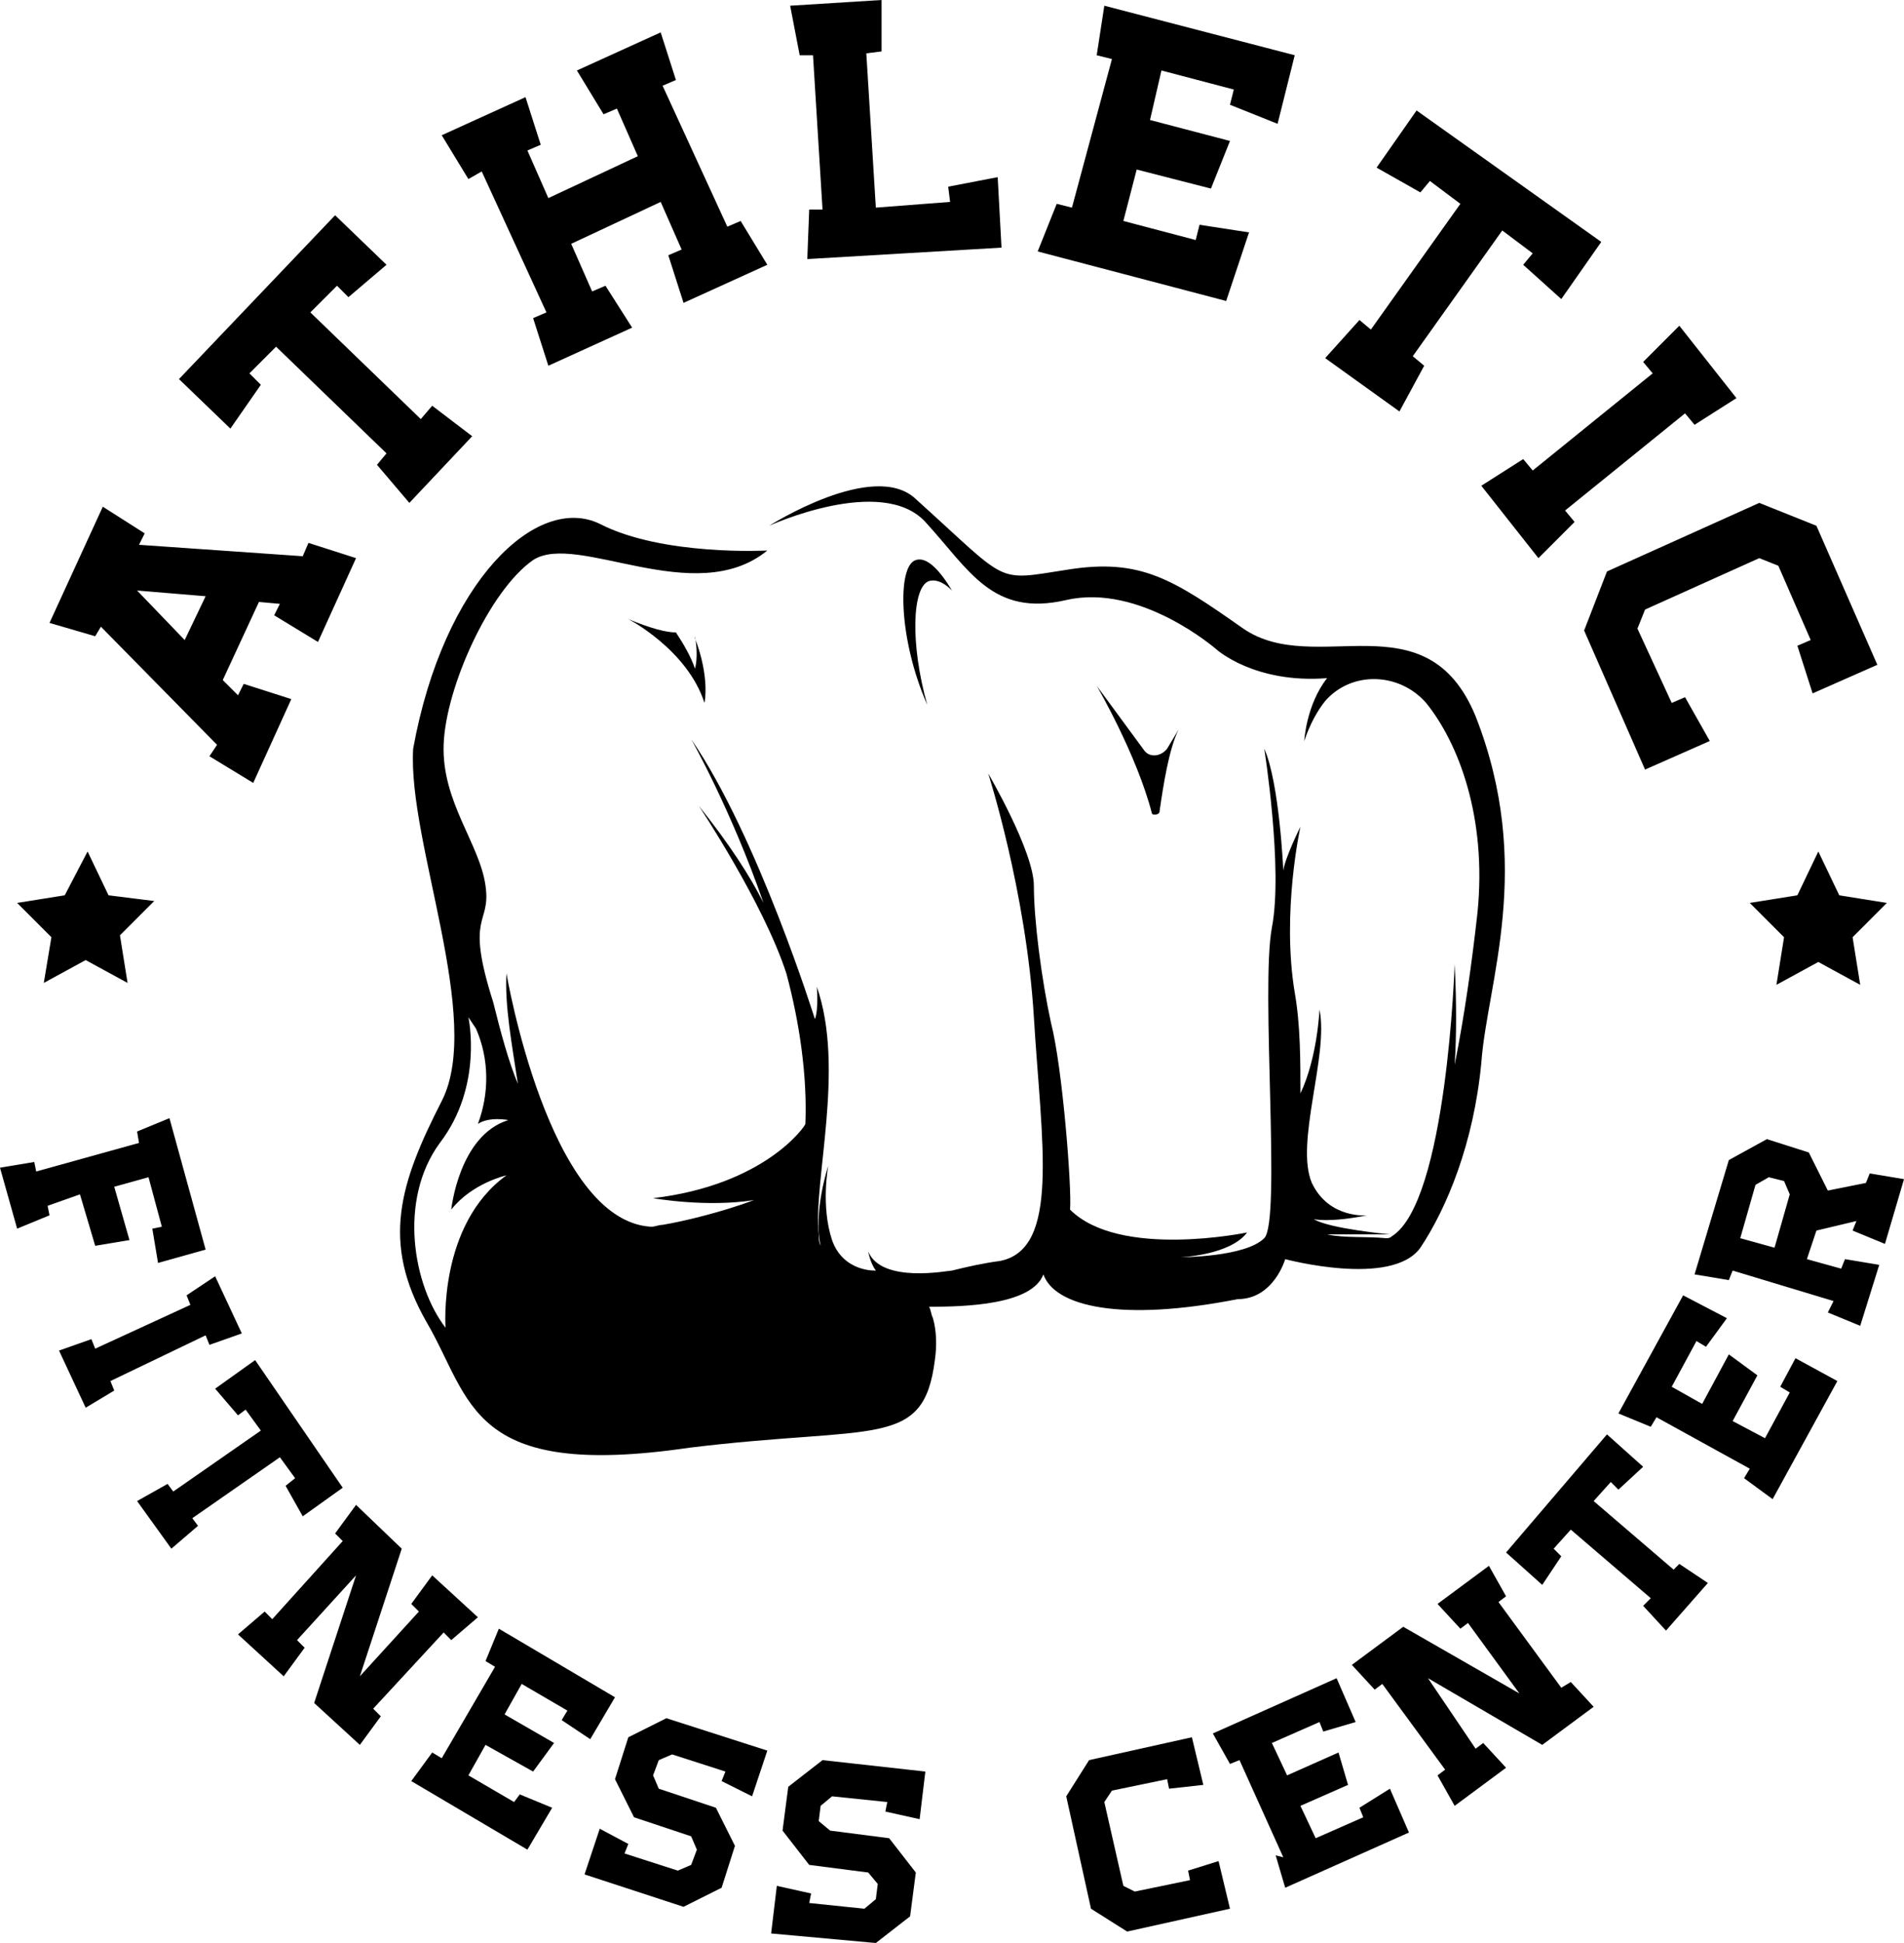 <svg width="100" height="102" viewBox="0 0 100 102" fill="none" xmlns="http://www.w3.org/2000/svg">
<path d="M35.5 33.2C35 33.2 34.2 33 33 32.5C33 32.5 36.1 34.1 37 36.9C37 36.9 37.3 35.6 36.5 33.5C36.5 33.5 36.5 33.5 36.5 33.4C36.7 34.5 36.5 35.1 36.5 35.1C36.3 34.5 35.9 33.8 35.5 33.2ZM48.8 30.5C49.2 30.4 49.6 30.6 50 31C49.4 30 48.7 29.2 48.1 29.4C47.1 29.7 47.2 33.6 48.7 37C47.8 33.8 47.9 30.8 48.8 30.5ZM60.9 42.6C61.1 41.2 61.4 39.3 61.9 38.3L61.3 39.3C61 39.7 60.4 39.8 60.1 39.4L57.6 36C57.6 36 59.7 39.6 60.5 42.7C60.5 42.8 60.9 42.8 60.9 42.6ZM65 68.2C66.9 68.2 67.5 66.1 67.5 66.1C67.5 66.1 73.1 67.6 74.6 65.5C76 63.4 77.4 60 77.8 55.8C78.1 51.6 80.6 45.5 77.5 37.6C74.9 31.3 69.1 35.6 65.3 33C61.6 30.4 59.9 29.3 56.1 29.9C52.2 30.5 53.1 30.7 48.1 26.2C45.9 24.1 40.4 27.6 40.4 27.6C40.4 27.6 46.3 24.9 48.6 27.4C50.9 29.9 52.1 32.4 56 31.5C59.9 30.6 63.9 34.1 63.9 34.1C63.9 34.1 65.9 35.9 69.7 35.6C68.6 37 68.5 38.9 68.5 38.9C68.8 38 69.2 37.3 69.6 36.8C71 35.2 73.5 35.3 74.9 36.9C76.6 39 78.1 42.9 77.6 47.9C77.3 50.6 76.9 53.4 76.4 55.9C76.5 54.4 76.5 52.6 76.4 50.6C76.4 50.6 76 63.1 73.1 64.9C73 65 72.9 65 72.8 65C71.7 64.9 70.6 65 69.7 64.8H73C73 64.8 69.8 64.5 69 64C69 64 69.8 64.2 71.8 63.8C71.8 63.8 69.8 64 68.9 62.1C68 60 69.8 55.4 69.3 53C69.3 53 69.2 55.5 68.3 57.4C68.3 55.7 68.3 53.8 68 52.1C67.3 47.9 68.3 43.4 68.3 43.4C68.3 43.4 67.5 45 67.4 45.7C67.4 45.7 67.2 41.1 66.4 39.3C66.4 39.3 67.4 45.6 66.8 48.7C66.2 51.9 67.3 64.1 66.4 65C65.4 66 62 66 62 66C62 66 64.6 65.9 65.5 64.7C65.5 64.7 58.8 66.1 56.2 63.5C56.3 62.4 55.8 56 55.2 53.7C54.7 51.4 54.3 48.3 54.3 46.5C54.3 44.7 51.9 40.6 51.9 40.6C51.9 40.6 53.9 46.8 54.3 53.4C54.7 60 55.7 65.6 52.5 66.2C51.7 66.3 50.8 66.5 50 66.7C49.8 66.7 46.3 67.4 45.6 65.7C45.6 65.7 45.7 66.3 46 66.7C46 66.7 44.3 66.8 43.7 65.1C43.1 63.3 43.5 61.2 43.5 61.2C43.5 61.2 42.7 63.6 43.1 65.4C43 65.2 43 65 43 64.8C42.7 62 44.4 56.1 42.9 51.8C42.9 51.8 43 53 42.8 53.5C42.8 53.5 39.8 43.9 36.3 38.8C36.3 38.8 38.4 42.5 40.1 47.4C39.4 46 38.3 44.3 36.7 42.3C36.7 42.3 40.1 47.4 41.3 51.1C42 53.7 42.4 56.5 42.3 59C42.3 59.1 40.2 62.2 34.3 62.9C34.3 62.9 37.1 63.4 39.6 63C38 63.6 36 64.1 34.8 64.3C34.6 64.3 34.4 64.4 34.2 64.4C28.8 64.1 26.6 51.1 26.6 51.1C26.5 52.8 26.9 54.9 27.2 56.9C26.7 55.7 26.3 54.2 25.9 52.6C24.4 47.9 25.8 48.6 25.5 46.5C25.2 44.3 23.2 42.1 23.3 39.1C23.4 36.1 25.7 31 28 29.4C30.3 27.9 36.5 32 40.3 28.9C40.3 28.9 34.8 29.2 31.5 27.5C28.2 25.9 23.3 30.5 21.7 39.3C21.4 44.2 25.4 53.5 23.2 57.8C21 62.1 20 65.2 22.4 69.4C24.8 73.5 24.6 77.7 36.2 76C46 74.8 48.5 76.1 49.1 71.4C49.2 70.7 49.2 69.9 49 69.2C48.9 69 48.9 68.8 48.8 68.6C50.7 68.6 54.2 68.5 54.8 66.9C55.4 68.6 58.9 69.4 65 68.2ZM26.6 61.7C23 64.3 23.4 69.7 23.4 69.7C21.7 67.5 20.9 63 23.1 60C25.4 57 24.6 53.4 24.6 53.4L25 54C25.7 55.6 25.7 57.4 25.1 59C25.7 58.6 26.7 58.8 26.7 58.8C24.1 59.6 23.7 63.5 23.7 63.5C24.8 62.1 26.6 61.7 26.6 61.7ZM5.3 32.9L11.4 39.1L11 39.7L13.3 41.1L15.3 36.7L12.8 35.9L12.5 36.5L11.7 35.7L13.6 31.6L14.7 31.7L14.4 32.3L16.7 33.7L18.7 29.3L16.2 28.5L15.9 29.2L7.3 28.6L7.6 28L5.4 26.6L2.6 32.7L5 33.4L5.3 32.9ZM10.8 31.3L9.7 33.6L7.2 31L10.8 31.3ZM13.7 20.2L13.1 19.6L14.5 18.2L20.3 23.8L19.8 24.4L21.5 26.4L24.8 22.9L22.7 21.3L22.1 22L16.3 16.4L17.7 15L18.3 15.6L20.3 13.9L17.6 11.3L9.4 19.9L12.1 22.5L13.7 20.2ZM25.3 9L28.7 16.4L28 16.7L28.8 19.2L33.2 17.2L31.8 15L31.1 15.3L30 12.8L34.7 10.6L35.8 13.1L35.1 13.4L35.9 15.9L40.3 13.9L38.9 11.6L38.2 11.9L34.8 4.5L35.5 4.2L34.7 1.7L30.3 3.7L31.7 6L32.4 5.7L33.5 8.2L28.8 10.4L27.7 7.9L28.4 7.6L27.6 5.1L23.2 7.1L24.6 9.4L25.3 9ZM42.7 2.9L43.2 11H42.5L42.4 13.6L52.6 13L52.4 9.3L49.8 9.8L49.9 10.6L46 10.9L45.5 2.8L46.3 2.7V0L41.5 0.3L42 2.9H42.7ZM65.6 12.2L63 11.8L62.8 12.6L59 11.6L59.7 8.9L63.6 9.9L64.6 7.4L60.4 6.3L61 3.7L64.8 4.7L64.6 5.5L67.1 6.5L68 2.9L58 0.3L57.6 2.9L58.4 3.1L56.3 10.9L55.5 10.7L54.5 13.2L64.4 15.8L65.6 12.2ZM74.8 19.2L74.2 18.7L78.9 12.1L80.5 13.3L80 13.9L82 15.7L84.1 12.7L74.4 5.8L72.3 8.8L74.6 10.1L75.1 9.5L76.7 10.7L72 17.3L71.4 16.8L69.6 18.8L73.5 21.6L74.8 19.2ZM80.5 24.7L80 24.1L77.8 25.5L80.8 29.3L82.7 27.4L82.2 26.8L88.5 21.7L89 22.3L91.2 20.9L88.2 17.1L86.3 19L86.8 19.6L80.5 24.7ZM83.2 33.1L86.4 40.4L89.8 38.9L88.5 36.6L87.8 36.9L86 33L86.4 32L92.4 29.3L93.4 29.7L95.1 33.6L94.4 33.9L95.2 36.4L98.6 34.9L95.4 27.6L92.4 26.4L84.4 30L83.2 33.1ZM4.2 62.7L5 65.4L6.8 65.1L6 62.3L7.8 61.8L8.5 64.4L8 64.5L8.3 66.3L10.8 65.6L8.9 58.7L7.2 59.4L7.3 60L1.9 61.5L1.8 61L0 61.3L0.9 64.5L2.6 63.8L2.5 63.3L4.2 62.7ZM10.8 70.1L11 70.6L12.7 70L11.3 67L9.8 68L10 68.5L5 70.8L4.8 70.3L3.1 70.9L4.5 73.9L6 73L5.8 72.5L10.8 70.1ZM14.7 76.5L15.5 77.6L15 78L15.9 79.6L18 78.1L13.4 71.4L11.3 72.9L12.5 74.3L12.9 74L13.7 75.1L9.1 78.3L8.8 77.9L7.2 78.8L9 81.3L10.4 80.1L10.1 79.7L14.7 76.5ZM23.3 85.7L23.7 86.1L25.1 84.9L22.7 82.7L21.6 84.2L22 84.6L18.9 88L21.1 81.3L18.7 79L17.6 80.5L18 80.9L14.3 85L13.9 84.6L12.5 85.8L14.9 88L16 86.5L15.6 86.1L18.7 82.7L16.5 89.4L18.9 91.6L20 90.1L19.6 89.7L23.3 85.7ZM31 91.3L32.3 89.1L26.2 85.5L25.5 87.2L26 87.5L23.2 92.3L22.7 92L21.6 93.5L27.7 97.1L29 94.9L27.3 94.2L27 94.6L24.6 93.2L25.5 91.6L28 93L29.1 91.5L26.5 90L27.4 88.4L29.8 89.8L29.5 90.3L31 91.3ZM33 91.2L32.3 93.4L33.3 95.4L36.3 96.4L36.6 97.1L36.3 97.9L35.6 98.2L32.8 97.3L33 96.8L31.5 96L30.7 98.4L35.9 100.1L37.9 99.1L38.6 96.9L37.6 94.9L34.6 93.9L34.3 93.2L34.6 92.4L35.3 92.1L38.1 93L37.9 93.5L39.5 94.3L40.3 91.9L35 90.2L33 91.2ZM41.4 93.8L41.1 96.1L42.5 97.9L45.6 98.3L46.1 98.9L46 99.7L45.4 100.2L42.5 99.9L42.6 99.4L40.8 99L40.5 101.5L46 102L47.8 100.6L48.1 98.3L46.7 96.5L43.6 96.1L43 95.6L43.1 94.8L43.7 94.3L46.6 94.6L46.5 95.1L48.3 95.5L48.6 93L43.2 92.4L41.4 93.8ZM62.4 98.2L62.5 98.7L59.6 99.3L59 99L58 94.6L58.4 94L61.3 93.4L61.4 93.9L63.2 93.7L62.6 91.2L57.2 92.4L56 94.3L57.3 100.2L59.2 101.4L64.6 100.2L64 97.7L62.4 98.2ZM71.4 94.9L71.6 95.4L69.1 96.5L68.3 94.8L70.8 93.7L70.3 92L67.6 93.2L66.8 91.5L69.3 90.4L69.5 90.9L71.2 90.4L70.2 88.1L63.7 91L64.6 92.6L65.1 92.4L67.4 97.5L67 97.4L67.5 99.1L74 96.2L73 93.9L71.4 94.9ZM82 88.6L78.7 84.1L79.1 83.8L78.2 82.2L75.5 84.2L76.7 85.5L77.1 85.2L79.8 88.9L73.7 85.4L71 87.4L72.2 88.7L72.6 88.4L75.9 92.9L75.5 93.2L76.4 94.8L79.1 92.8L77.9 91.5L77.5 91.8L75 88.1L81 91.6L83.7 89.6L82.5 88.3L82 88.6ZM87.9 82.4L83.7 78.8L84.6 77.8L85 78.2L86.3 77L84.4 75.3L79.1 81.5L81 83.2L82 81.7L81.6 81.3L82.5 80.3L86.7 83.9L86.3 84.3L87.5 85.6L89.7 83.1L88.2 82.1L87.9 82.4ZM93.5 72.8L94 73.1L92.7 75.5L91 74.6L92.3 72.2L90.8 71.1L89.4 73.7L87.8 72.8L89.1 70.4L89.6 70.7L90.7 69.2L88.4 68L85 74.2L86.7 74.9L87 74.4L91.9 77.1L91.6 77.6L93.1 78.7L96.5 72.5L94.3 71.3L93.5 72.8ZM99 65.3L100 61.9L98.2 61.6L98 62.1L96 62.5L95 60.5L92.8 59.8L90.8 60.9L89 66.9L90.8 67.2L91 66.7L96.3 68.3L96 68.9L97.7 69.6L98.7 66.4L96.9 66.1L96.7 66.6L94.9 66.1L95.4 64.6L97.5 64.1L97.3 64.6L99 65.3ZM93.2 65.5L91.4 65L92.2 62.2L92.9 61.8L93.7 62L94 62.7L93.2 65.5ZM2.3 51.6L4.5 50.4L6.7 51.6L6.3 49.1L8.1 47.3L5.7 47L4.6 44.7L3.4 47L0.9 47.4L2.7 49.2L2.3 51.6ZM96.6 47L95.5 44.7L94.4 47L91.9 47.4L93.7 49.2L93.3 51.7L95.5 50.5L97.7 51.7L97.3 49.2L99.1 47.4L96.6 47Z" fill="black"/>
</svg>

